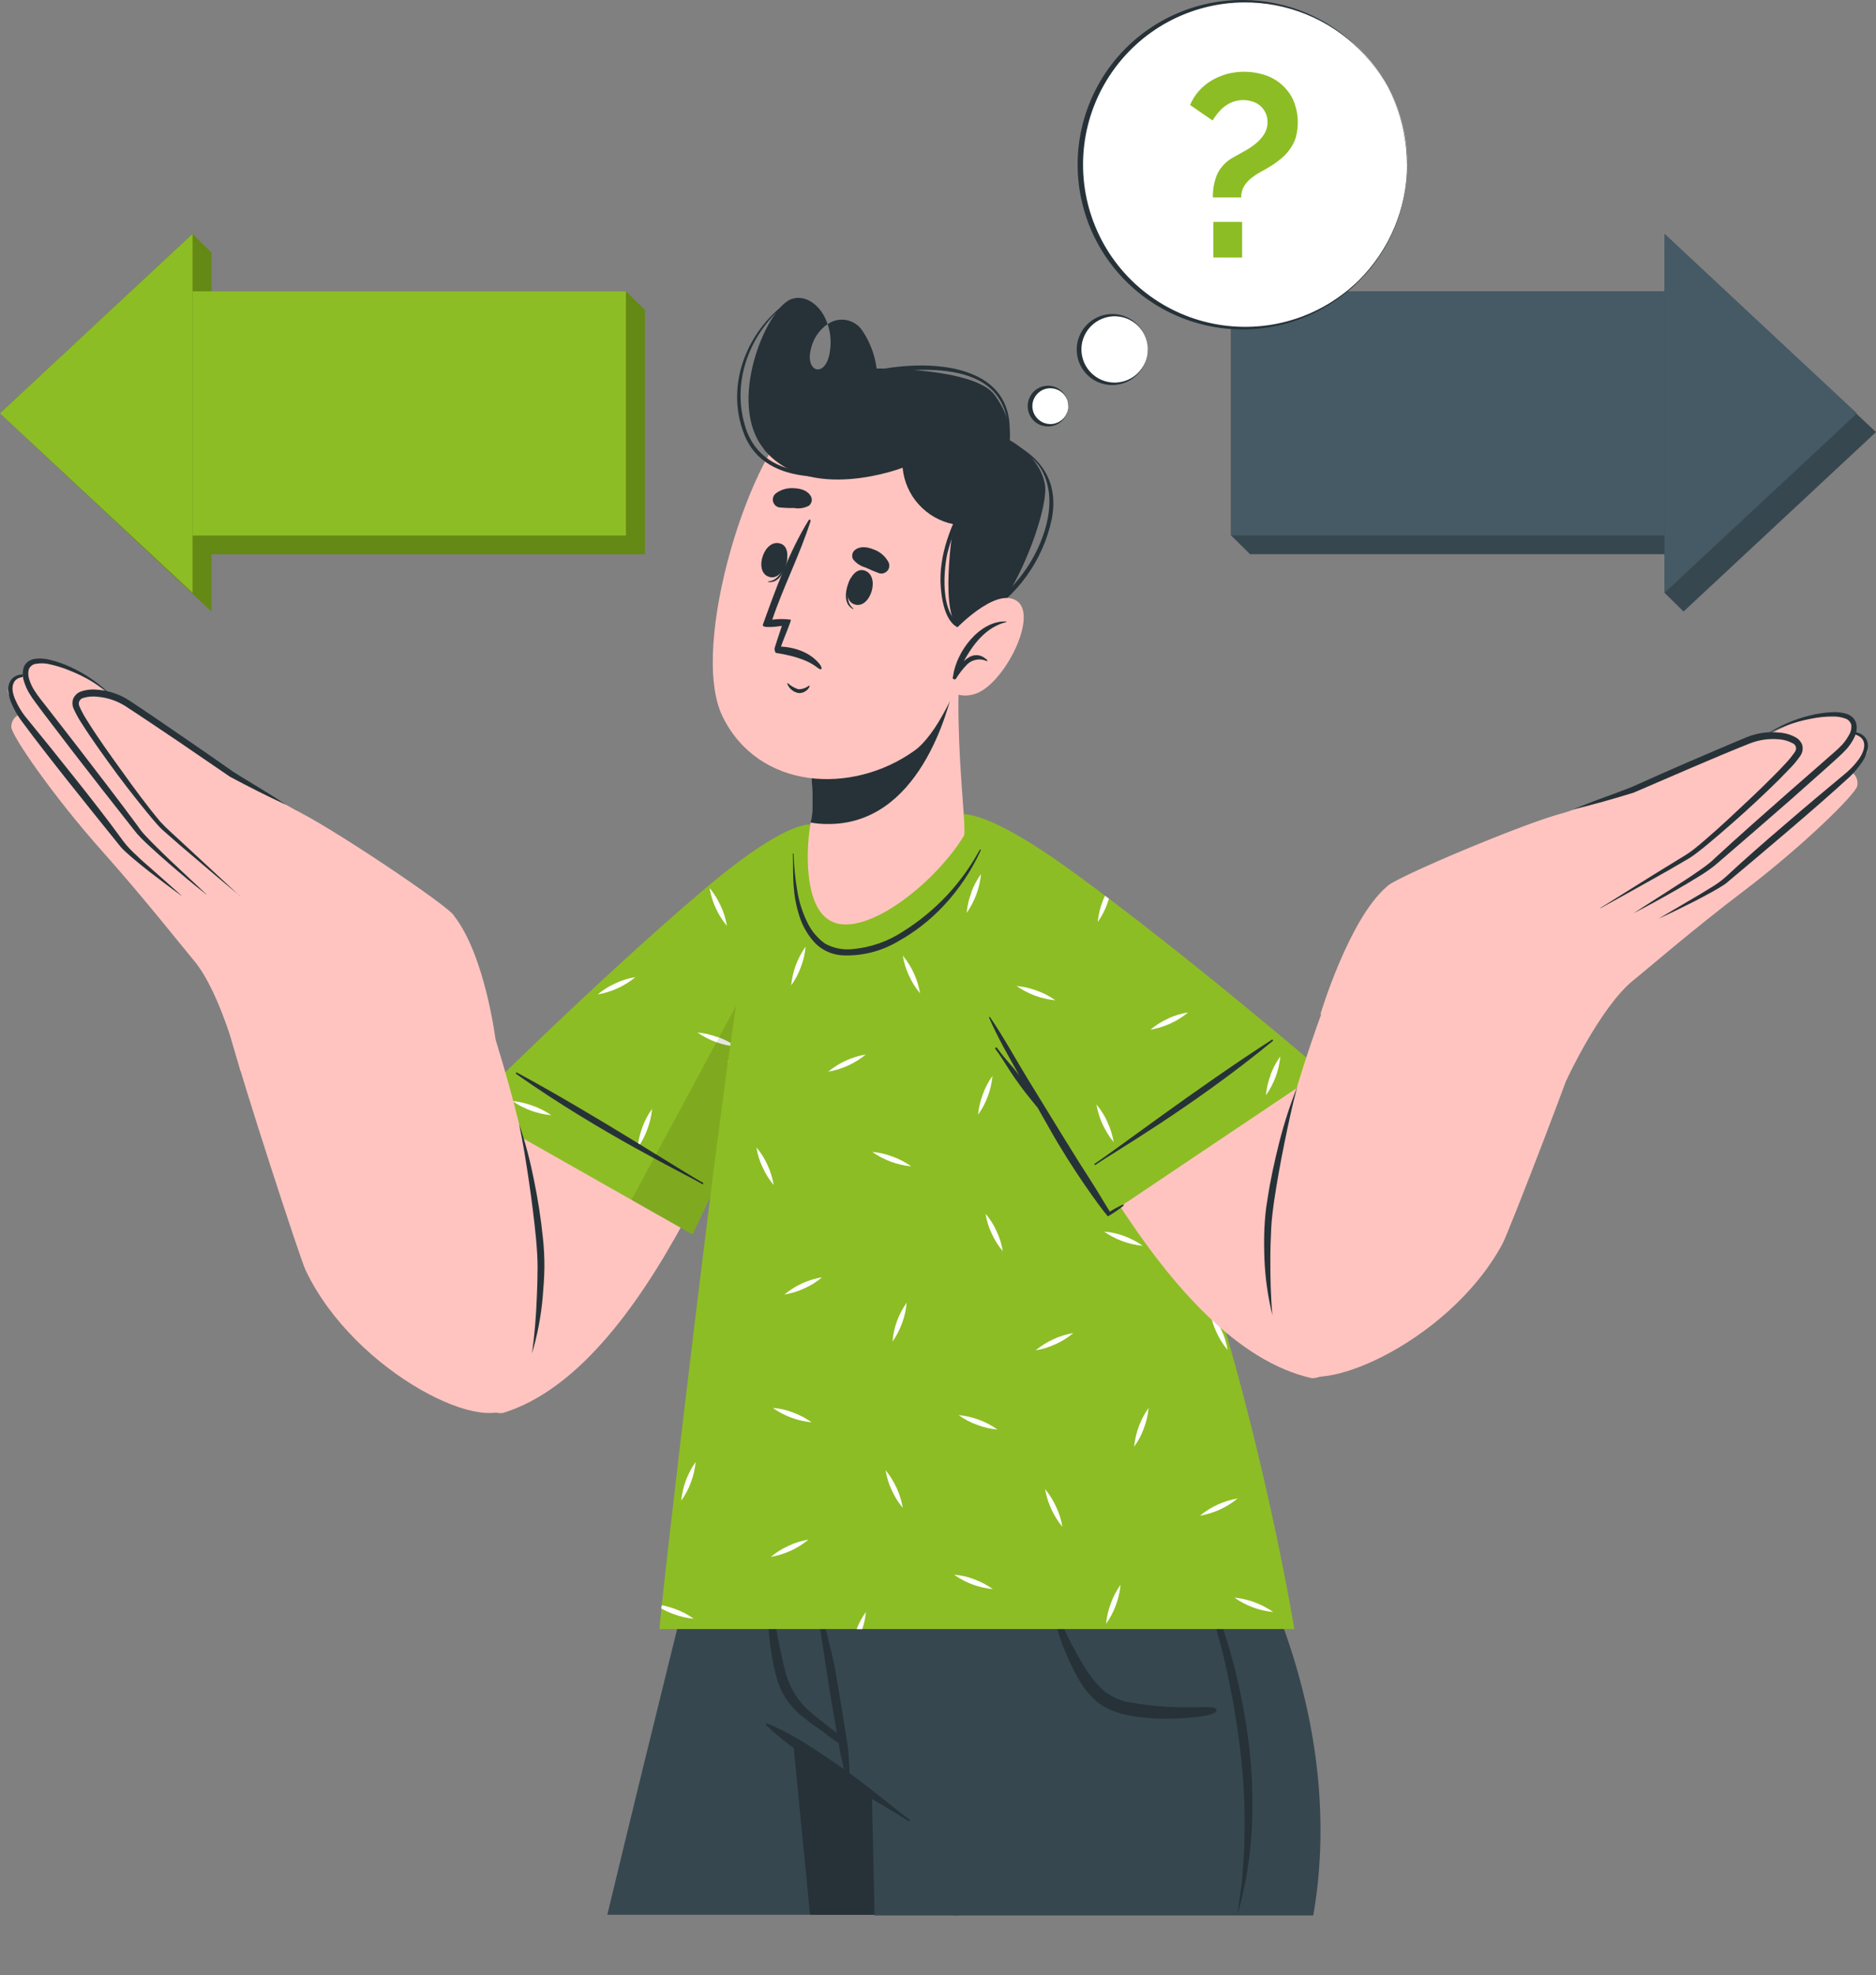 <?xml version="1.0" encoding="UTF-8"?> <svg xmlns="http://www.w3.org/2000/svg" xmlns:xlink="http://www.w3.org/1999/xlink" xmlns:xodm="http://www.corel.com/coreldraw/odm/2003" xml:space="preserve" width="53.583mm" height="56.399mm" version="1.1" style="shape-rendering:geometricPrecision; text-rendering:geometricPrecision; image-rendering:optimizeQuality; fill-rule:evenodd; clip-rule:evenodd" viewBox="0 0 179.47 188.9"><rect x="0" y="0" width="179.47" height="188.9" fill="#808080" stroke="none"/> <defs> <style type="text/css"> .fil5 {fill:#263238;fill-rule:nonzero} .fil3 {fill:#37474F;fill-rule:nonzero} .fil4 {fill:#455A64;fill-rule:nonzero} .fil0 {fill:#6F9916;fill-rule:nonzero} .fil2 {fill:#8DBD24;fill-rule:nonzero} .fil8 {fill:#EBEBEB;fill-rule:nonzero} .fil6 {fill:#FFC4C0;fill-rule:nonzero} .fil7 {fill:white;fill-rule:nonzero} .fil1 {fill:black;fill-rule:nonzero;fill-opacity:0.102} </style> </defs> <g id="Слой_x0020_1">  <g id="_2756661306304"> <polygon class="fil0" points="61.7,29.64 61.7,53 20.23,53 20.23,58.48 -0,39.53 18.42,22.37 20.23,24.16 20.23,27.86 59.88,27.86 "></polygon> <g> <polygon class="fil1" points="61.7,29.64 61.7,53 20.23,53 20.23,58.48 -0,39.53 18.42,22.37 20.23,24.16 20.23,27.86 59.88,27.86 "></polygon> </g> <polygon class="fil2" points="59.88,27.86 18.42,27.86 18.42,51.21 59.88,51.21 "></polygon> <polygon class="fil2" points="18.42,56.69 18.42,22.37 -0,39.53 "></polygon> <polygon class="fil3" points="161.06,58.48 159.24,56.69 159.24,53 119.59,53 117.77,51.2 117.77,27.86 159.24,27.86 159.24,22.37 179.47,41.32 "></polygon> <polygon class="fil4" points="117.77,51.2 159.24,51.2 159.24,27.85 117.77,27.85 "></polygon> <polygon class="fil4" points="159.24,22.37 159.24,56.69 177.65,39.53 "></polygon> <path class="fil3" d="M103.51 147.16l0 0.06c0,0 0,0.03 0,0.05 0,0.02 0,0.07 -0.02,0.12l0 0.08c-0.01,0.06 -0.02,0.12 -0.03,0.18 0,0.04 0,0.08 -0.02,0.13 -0.02,0.05 -0.03,0.19 -0.05,0.3 -0.02,0.11 -0.07,0.37 -0.1,0.58l-0.2 1.1c-0.02,0.12 -0.05,0.24 -0.07,0.37 -0.02,0.13 -0.06,0.35 -0.1,0.54 -0.04,0.18 -0.07,0.41 -0.11,0.63 -0.03,0.15 -0.06,0.31 -0.09,0.47 -0.09,0.48 -0.18,1 -0.28,1.54 -0,0.01 -0,0.03 0,0.04 -0.11,0.61 -0.23,1.27 -0.35,1.96 -0.03,0.18 -0.07,0.36 -0.1,0.54 -0.04,0.18 -0.07,0.38 -0.1,0.57 0,0.12 -0.04,0.24 -0.07,0.36 -0.17,0.96 -0.36,1.97 -0.55,3.04 -0.07,0.36 -0.13,0.72 -0.2,1.09 -0.13,0.72 -0.27,1.46 -0.41,2.22 -0.04,0.18 -0.07,0.35 -0.09,0.53 -0.2,1.1 -0.41,2.25 -0.63,3.44 -0.03,0.12 -0.05,0.24 -0.07,0.37 -0.1,0.56 -0.21,1.12 -0.31,1.7 -0.01,0.04 -0.02,0.09 -0.03,0.13l-0.15 0.82c-0.2,1.1 -0.4,2.22 -0.61,3.37 -0.05,0.28 -0.11,0.57 -0.16,0.86 -0.1,0.58 -0.21,1.17 -0.32,1.76 -0.14,0.73 -0.27,1.47 -0.41,2.22 -0.13,0.75 -0.27,1.5 -0.41,2.25 -0.07,0.38 -0.14,0.77 -0.21,1.15 -0.08,0.45 -0.17,0.9 -0.25,1.38l-38.91 0c4.8,-19.94 8.85,-36.01 8.85,-36.01l36.56 0.06z"></path> <path class="fil3" d="M97.64 151.66c-1.95,10.5 -3.92,21.01 -5.91,31.51l-0.54 0c2.07,-10.53 4.19,-21.04 6.3,-31.56 0.03,-0.1 0.16,-0.06 0.14,0.05z"></path> <path class="fil5" d="M103.51 147.16c0,0 0,0.02 0,0.06 0,0.04 0,0.03 0,0.05 0,0.02 -0,0.07 -0.02,0.12l0 0.08c-0.01,0.06 -0.02,0.12 -0.03,0.18 0,0.04 0,0.08 -0.02,0.13 -0.02,0.05 -0.04,0.19 -0.05,0.3 -0.02,0.11 -0.07,0.37 -0.1,0.58 -0.06,0.32 -0.13,0.68 -0.2,1.1 -0.02,0.12 -0.05,0.24 -0.07,0.37 -0.02,0.13 -0.06,0.35 -0.1,0.54 -0.04,0.18 -0.07,0.41 -0.11,0.63 -0.03,0.15 -0.06,0.31 -0.09,0.47 -0.09,0.48 -0.18,0.99 -0.28,1.54 -0,0.01 -0,0.03 0,0.04 -0.11,0.61 -0.23,1.26 -0.36,1.95 -0.04,0.18 -0.07,0.36 -0.1,0.55 -0.03,0.19 -0.07,0.38 -0.1,0.57 -0.03,0.12 -0.04,0.24 -0.07,0.36 -0.18,0.95 -0.36,1.97 -0.55,3.04 -0.07,0.36 -0.13,0.72 -0.2,1.09 -0.14,0.72 -0.27,1.46 -0.41,2.22 -0.04,0.18 -0.07,0.35 -0.09,0.53 -0.21,1.11 -0.42,2.25 -0.63,3.44 -0.03,0.12 -0.05,0.24 -0.07,0.37 -0.1,0.56 -0.21,1.12 -0.31,1.7 -0.01,0.04 -0.02,0.09 -0.03,0.13l-0.15 0.82c-0.2,1.1 -0.41,2.22 -0.61,3.37 -0.05,0.28 -0.11,0.57 -0.16,0.86 -0.11,0.58 -0.21,1.17 -0.32,1.76 -0.14,0.73 -0.27,1.47 -0.4,2.22 -0.14,0.75 -0.27,1.5 -0.41,2.25 -0.07,0.38 -0.14,0.76 -0.21,1.15 -0.08,0.45 -0.17,0.9 -0.25,1.38l-19.52 0 -1.56 -15.99 -0.05 -0.57 -0.06 -0.61 -0.31 -3.13 -0.27 -2.7 -1.26 -12.96 29.53 0z"></path> <path class="fil3" d="M125.62 183.18l-41.96 0c-0.07,-3.86 -0.15,-7.6 -0.24,-11.12 0,-0.09 0,-0.17 0,-0.26 0,0 -4.9,-2.9 -7.54,-5.17 -0.45,-0.37 -0.86,-0.78 -1.23,-1.22 -1.69,-2.15 -3.38,-10.43 -6.88,-18.21l51.32 0c8.34,16.18 7.75,29.18 6.54,35.99z"></path> <path class="fil5" d="M73.42 164.83c2.5,1.02 4.74,2.59 6.96,4.11 2.3,1.57 4.41,3.39 6.63,5.08 0.09,0.07 0,0.21 -0.09,0.14 -2.33,-1.49 -4.78,-2.8 -7.09,-4.34 -2.25,-1.49 -4.57,-2.94 -6.52,-4.82 -0.08,-0.07 0.01,-0.23 0.11,-0.18z"></path> <path class="fil5" d="M73.1 150.39c0.3,1.6 0.68,3.18 1.03,4.77 0.32,1.49 0.56,3.01 0.95,4.5 0.32,1.43 1.05,2.73 2.09,3.75 0.59,0.55 1.23,1.03 1.85,1.52 0.33,0.27 0.7,0.53 1.05,0.8 -0.05,-0.21 -0.09,-0.45 -0.12,-0.64 -0.11,-0.61 -0.21,-1.21 -0.31,-1.8 -0.23,-1.35 -0.45,-2.7 -0.65,-4.05 -0.4,-2.65 -0.78,-5.33 -1.35,-7.95 -0.01,-0.02 -0,-0.05 0.01,-0.07 0.01,-0.02 0.03,-0.03 0.05,-0.04 0.02,-0.01 0.05,-0 0.07,0.01 0.02,0.01 0.03,0.03 0.04,0.05 0.66,2.6 1.39,5.18 1.96,7.8 0.28,1.28 1.29,7.65 1.35,8.1 0.06,0.45 0.08,0.93 0.1,1.4 0.06,0.47 0.06,0.95 0,1.43 -0.01,0.02 -0.02,0.04 -0.04,0.05 -0.02,0.01 -0.04,0.02 -0.06,0.02 -0.02,0 -0.05,-0.01 -0.06,-0.02 -0.02,-0.01 -0.03,-0.03 -0.04,-0.05 -0.19,-0.44 -0.33,-0.9 -0.41,-1.38 -0.12,-0.45 -0.22,-0.9 -0.3,-1.38 -0.03,-0.16 -0.05,-0.33 -0.07,-0.5 -0.63,-0.38 -1.21,-0.9 -1.8,-1.31 -0.59,-0.4 -1.27,-0.9 -1.87,-1.4 -1.1,-0.93 -1.9,-2.17 -2.28,-3.57 -0.39,-1.5 -0.64,-3.04 -0.76,-4.59 -0.2,-1.8 -0.35,-3.6 -0.6,-5.4 -0,-0.14 0.15,-0.17 0.18,-0.06z"></path> <path class="fil5" d="M116.26 163.37c-0.67,-0.35 -3.26,0.27 -7.99,-0.54 -0.93,-0.12 -1.81,-0.48 -2.55,-1.04 -1.23,-1 -2.16,-2.62 -2.9,-4 -0.89,-1.56 -1.58,-3.22 -2.04,-4.95 -0.02,-0.1 -0.18,-0.05 -0.16,0.05 0.18,0.98 0.27,1.95 0.53,2.92 0.26,0.91 0.58,1.79 0.98,2.65 0.71,1.6 1.55,3.32 2.98,4.41 1.51,1.13 3.6,1.35 5.44,1.48 1.06,0.07 5.2,-0.04 5.76,-0.63 0.02,-0.02 0.04,-0.05 0.05,-0.09 0.01,-0.03 0.01,-0.06 0.01,-0.1 -0.01,-0.03 -0.02,-0.06 -0.04,-0.09 -0.02,-0.03 -0.04,-0.05 -0.07,-0.07z"></path> <path class="fil5" d="M114.44 149.51c0.48,1.35 0.94,2.7 1.32,4.09 0.38,1.39 0.77,2.75 1.13,4.13 0.68,2.77 1.22,5.57 1.6,8.4 0.39,2.82 0.59,5.66 0.58,8.5l-0.04 2.14c-0.03,0.71 -0.1,1.42 -0.15,2.13l-0.07 1.07c-0.04,0.35 -0.1,0.71 -0.15,1.06 -0.1,0.71 -0.2,1.42 -0.29,2.13 0.8,-2.77 1.26,-5.63 1.4,-8.51 0.13,-2.89 0,-5.78 -0.4,-8.65 -0.39,-2.86 -0.99,-5.69 -1.8,-8.45 -0.8,-2.77 -1.86,-5.46 -3.14,-8.04z"></path> <path class="fil6" d="M69.84 84.39c-17.56,15.13 -30.13,28.22 -30.12,34.32 0,13.67 7.14,16.8 8.44,16.4 13.67,-4.25 22.93,-29.81 29.02,-45.26 6.05,-15.32 -2.3,-9.79 -7.34,-5.46z"></path> <path class="fil2" d="M44.89 105.94l21.35 12.11c0,0 9.3,-19.01 12.6,-30.44 3.3,-11.43 -1.32,-11.17 -11.63,-2.43 -10.3,8.75 -22.33,20.76 -22.33,20.76z"></path> <path class="fil7" d="M68.95 86.64c-0.25,-0.56 -0.57,-1.09 -0.95,-1.57l-0.11 -0.12c0,0.06 0,0.13 0.03,0.18 0.11,0.59 0.3,1.17 0.56,1.72 0.27,0.61 0.63,1.18 1.06,1.69 -0.11,-0.66 -0.3,-1.3 -0.59,-1.9zm-10.08 7.4c-0.61,0.27 -1.18,0.63 -1.69,1.06 1.32,-0.23 2.56,-0.79 3.6,-1.65 -0.66,0.1 -1.31,0.3 -1.91,0.59zm20.34 -10.43c0.18,-0.02 0.37,-0.06 0.54,-0.11 0,-0.12 0.03,-0.23 0.04,-0.34 -0.21,0.14 -0.4,0.3 -0.59,0.47l0 -0.02zm-17.76 24.21c-0.24,0.62 -0.39,1.28 -0.45,1.94 0.39,-0.54 0.71,-1.13 0.93,-1.77 0.24,-0.62 0.39,-1.28 0.45,-1.94 -0.39,0.54 -0.7,1.13 -0.93,1.76zm14.68 -15.55c-0.24,0.62 -0.39,1.28 -0.45,1.94 0.4,-0.54 0.71,-1.13 0.93,-1.76 0.24,-0.62 0.39,-1.28 0.45,-1.94 -0.39,0.54 -0.7,1.13 -0.93,1.76zm-25.16 13.48c-0.62,-0.24 -1.28,-0.39 -1.94,-0.45 1.1,0.76 2.38,1.23 3.71,1.35 -0.54,-0.38 -1.14,-0.68 -1.76,-0.9zm17.69 -6.56c-0.62,-0.24 -1.28,-0.39 -1.94,-0.45 1.1,0.76 2.38,1.23 3.71,1.35 -0.54,-0.39 -1.14,-0.7 -1.77,-0.92l0 0.02zm0.97 2.3c0,0 0,0.03 0,0.04l0.08 0c-0.03,-0.02 -0.05,-0.04 -0.08,-0.06l0 0.02z"></path> <path class="fil5" d="M49.39 102.71c8.22,5.78 16.21,9.58 17.8,10.53 0.07,0.05 0.14,-0.08 0.06,-0.13 -1.62,-0.86 -10.35,-6.52 -17.8,-10.54 -0.09,-0.05 -0.14,0.08 -0.07,0.13z"></path> <path class="fil1" d="M60.41 114.75l5.83 3.3c0,0 9.3,-19.01 12.6,-30.44 1.21,-4.21 1.35,-6.83 0.53,-8.03l-18.96 35.16z"></path> <path class="fil2" d="M63.09 155.79l60.73 0c0,0 -9.28,-57.95 -31.66,-77.76 -2.76,-2.45 -9,-1.89 -13.05,0.13 -1.45,0.73 -6.67,8.02 -8.16,14.93 -1.49,6.91 -8.01,62.5 -7.85,62.7z"></path> <path class="fil7" d="M97.23 94.29c1.1,0.77 2.37,1.24 3.71,1.37 -1.1,-0.77 -2.37,-1.24 -3.71,-1.37zm-27.61 7.23l0.08 0c-0.02,-0.02 -0.05,-0.04 -0.08,-0.05 0,0 -0,0.04 -0,0.05zm13.84 8.65c1.1,0.77 2.37,1.24 3.71,1.37 -0.54,-0.39 -1.14,-0.7 -1.77,-0.93 -0.62,-0.24 -1.28,-0.39 -1.94,-0.45zm8.25 25.16c0.54,0.39 1.14,0.71 1.77,0.93 0.62,0.24 1.28,0.39 1.94,0.45 -1.09,-0.78 -2.37,-1.25 -3.71,-1.38l0 -0zm13.9 -17.56c1.1,0.77 2.37,1.24 3.71,1.37 -0.54,-0.39 -1.14,-0.7 -1.76,-0.93 -0.62,-0.24 -1.28,-0.38 -1.95,-0.43l0 -0.01zm12.48 35.01c1.1,0.78 2.37,1.25 3.71,1.38 -1.1,-0.77 -2.37,-1.24 -3.71,-1.38zm-26.82 -2.19c1.09,0.78 2.37,1.25 3.71,1.38 -0.54,-0.39 -1.14,-0.7 -1.76,-0.93 -0.63,-0.25 -1.29,-0.4 -1.97,-0.45l0.02 0zm-27.98 3.25c0.36,0.2 0.74,0.37 1.13,0.51 0.62,0.24 1.28,0.39 1.94,0.45 -0.54,-0.39 -1.14,-0.7 -1.77,-0.93 -0.41,-0.15 -0.83,-0.27 -1.27,-0.36 -0.04,0.11 -0.05,0.22 -0.06,0.32l0.02 0zm10.65 -19.19c1.1,0.77 2.37,1.24 3.71,1.37 -0.54,-0.39 -1.14,-0.7 -1.76,-0.93 -0.63,-0.25 -1.29,-0.4 -1.97,-0.45l0.02 0zm18.53 -47.36c0.77,-1.1 1.24,-2.37 1.37,-3.71 -0.39,0.54 -0.7,1.14 -0.93,1.77 -0.24,0.62 -0.39,1.28 -0.45,1.94zm13.36 67.98c0.77,-1.1 1.24,-2.37 1.37,-3.71 -0.39,0.54 -0.7,1.14 -0.93,1.77 -0.24,0.62 -0.39,1.28 -0.45,1.94zm2.67 -16.92c0.39,-0.54 0.71,-1.13 0.93,-1.76 0.24,-0.62 0.39,-1.28 0.45,-1.94 -0.78,1.09 -1.25,2.37 -1.38,3.7l-0 0zm-23.11 -10.06c0.76,-1.1 1.23,-2.38 1.35,-3.71 -0.39,0.54 -0.7,1.14 -0.93,1.76 -0.23,0.63 -0.38,1.29 -0.42,1.95l0 -0.01zm8.18 -21.69c0.78,-1.09 1.25,-2.37 1.38,-3.71 -0.39,0.54 -0.71,1.14 -0.93,1.77 -0.24,0.63 -0.39,1.28 -0.45,1.95l0 -0.01zm-11.62 49.2l0.54 0c0.18,-0.53 0.3,-1.08 0.34,-1.63 -0.36,0.5 -0.66,1.05 -0.88,1.63zm-16.78 -12.29c0.39,-0.54 0.71,-1.13 0.93,-1.76 0.24,-0.62 0.39,-1.28 0.45,-1.94 -0.77,1.09 -1.25,2.37 -1.38,3.71l-0 0zm10.52 -49.28c0.39,-0.54 0.71,-1.13 0.93,-1.76 0.24,-0.62 0.39,-1.28 0.45,-1.94 -0.78,1.09 -1.25,2.37 -1.38,3.7zm3.53 -10.59c1.32,-0.23 2.57,-0.79 3.6,-1.65 -0.66,0.1 -1.3,0.3 -1.9,0.59 -0.61,0.27 -1.18,0.63 -1.7,1.06zm19.87 45.49c0.66,-0.11 1.3,-0.3 1.9,-0.59 0.61,-0.27 1.18,-0.63 1.69,-1.06 -1.32,0.23 -2.56,0.8 -3.6,1.65l0 0zm15.71 15.82c1.32,-0.23 2.56,-0.79 3.6,-1.65 -1.32,0.23 -2.57,0.79 -3.6,1.65zm-41.06 3.94c1.32,-0.23 2.56,-0.79 3.6,-1.65 -0.66,0.1 -1.3,0.3 -1.9,0.59 -0.61,0.27 -1.18,0.63 -1.7,1.06zm1.31 -25.09c0.66,-0.11 1.3,-0.31 1.9,-0.59 0.61,-0.27 1.18,-0.62 1.69,-1.06 -1.32,0.22 -2.57,0.79 -3.6,1.65l0.01 0zm4.18 -21.31c1.32,-0.23 2.57,-0.79 3.6,-1.65 -1.32,0.23 -2.56,0.79 -3.6,1.65zm25.66 3.15c0.23,1.32 0.8,2.56 1.65,3.6 -0.23,-1.32 -0.8,-2.56 -1.65,-3.6zm-20.17 34.97c0.11,0.66 0.3,1.3 0.59,1.9 0.27,0.61 0.63,1.18 1.06,1.69 -0.23,-1.32 -0.8,-2.56 -1.65,-3.6l0 0.01zm-12.35 -30.87c0.1,0.66 0.3,1.3 0.59,1.9 0.27,0.61 0.63,1.18 1.06,1.69 -0.23,-1.32 -0.79,-2.57 -1.65,-3.6l0 0zm27.61 32.67c0.23,1.32 0.8,2.56 1.65,3.6 -0.1,-0.66 -0.3,-1.3 -0.59,-1.9 -0.27,-0.61 -0.63,-1.18 -1.06,-1.7zm15.81 -16.9c0.1,0.66 0.3,1.3 0.59,1.9 0.27,0.61 0.63,1.18 1.06,1.69 -0.1,-0.66 -0.3,-1.3 -0.59,-1.91 -0.27,-0.61 -0.63,-1.18 -1.06,-1.69zm-21.51 -9.45c0.11,0.66 0.3,1.3 0.59,1.9 0.27,0.61 0.63,1.18 1.06,1.69 -0.1,-0.66 -0.3,-1.3 -0.59,-1.91 -0.27,-0.61 -0.63,-1.17 -1.06,-1.67l0 -0.01zm-7.91 -24.66c0.11,0.66 0.3,1.3 0.59,1.9 0.27,0.61 0.63,1.18 1.06,1.69 -0.23,-1.32 -0.79,-2.57 -1.65,-3.6l0 0.01z"></path> <path class="fil6" d="M99.98 82.83c18.66,13.75 32.17,25.86 32.62,31.96 1.02,13.63 -5.85,17.29 -7.18,16.99 -13.96,-3.21 -25.11,-28.01 -32.35,-42.94 -7.19,-14.84 1.56,-9.95 6.9,-6.01z"></path> <path class="fil2" d="M126.48 102.43l-20.37 13.67c0,0 -10.71,-18.25 -14.86,-29.4 -4.15,-11.14 0.48,-11.25 11.42,-3.3 10.94,7.95 23.81,19.02 23.81,19.02z"></path> <path class="fil7" d="M99.19 94.74c-0.62,-0.24 -1.28,-0.39 -1.94,-0.45 1.1,0.77 2.37,1.24 3.71,1.37 -0.54,-0.39 -1.14,-0.7 -1.76,-0.92zm-6.26 -9.38c-0.24,0.62 -0.4,1.28 -0.45,1.94 0.77,-1.1 1.24,-2.37 1.37,-3.71 -0.39,0.54 -0.71,1.14 -0.94,1.77l0.01 0zm28.63 17.44c-0.24,0.62 -0.4,1.28 -0.45,1.94 0.77,-1.1 1.25,-2.37 1.37,-3.71 -0.39,0.54 -0.71,1.14 -0.94,1.77l0.01 0zm-15.85 -17.14c-0.09,0.19 -0.17,0.38 -0.24,0.57 -0.24,0.62 -0.39,1.28 -0.45,1.94 0.39,-0.55 0.7,-1.15 0.92,-1.78 0.05,-0.15 0.1,-0.3 0.15,-0.45l-0.38 -0.28zm6.04 11.75c-0.61,0.27 -1.18,0.63 -1.69,1.06 1.32,-0.23 2.57,-0.79 3.6,-1.65 -0.67,0.1 -1.32,0.3 -1.93,0.59l0.01 0zm-5.8 9.9c-0.27,-0.61 -0.63,-1.18 -1.06,-1.69 0.23,1.32 0.8,2.56 1.65,3.6 -0.11,-0.66 -0.31,-1.29 -0.59,-1.89l0 -0.02z"></path> <path class="fil5" d="M121.75 99.56c-7.75,6.37 -15.44,10.77 -16.95,11.84 -0.07,0.05 -0.15,-0.07 -0.07,-0.12 1.55,-0.98 9.85,-7.29 16.95,-11.85 0.08,-0.05 0.15,0.07 0.08,0.13z"></path> <path class="fil5" d="M107.41 115.2c-0.43,0.2 -0.84,0.42 -1.24,0.67 -2.35,-3.91 -1.91,-3.01 -4.3,-6.9 -1.17,-1.91 -2.34,-3.81 -3.51,-5.72 -1.22,-1.99 -2.33,-4.05 -3.65,-5.98 -0.04,-0.06 -0.11,0 -0.09,0.05 0.82,1.9 1.89,3.73 2.9,5.55 -0.22,-0.28 -0.42,-0.57 -0.65,-0.83 -0.52,-0.59 -1.03,-1.19 -1.49,-1.83 -0.07,-0.1 -0.23,0 -0.16,0.1 0.45,0.6 0.85,1.23 1.25,1.87 0.4,0.64 0.84,1.25 1.28,1.85 0.45,0.61 0.9,1.14 1.35,1.7l0.17 0.21c0.65,1.13 1.28,2.28 1.95,3.41 2.36,3.93 4.71,6.99 4.78,6.97 0.52,-0.3 1.01,-0.64 1.48,-1.01 0.06,-0.07 0,-0.14 -0.06,-0.11z"></path> <path class="fil6" d="M123.28 130.46c-2.43,-5.67 -4.53,-13.44 4.16,-36.29 1.2,-3.15 25.8,-0.68 24.69,2.76 -1.4,4.34 -7.77,20.86 -8.39,22.01 -5.21,9.7 -18.82,15.36 -20.46,11.52z"></path> <path class="fil5" d="M121.73 125.82c-0.17,-1.85 -0.21,-3.7 -0.2,-5.54 0,-0.9 0.04,-1.84 0.08,-2.76 0.04,-0.92 0.16,-1.8 0.29,-2.73 0.27,-1.8 0.6,-3.64 0.97,-5.45 0.37,-1.81 0.75,-3.62 1.23,-5.4 -0.69,1.73 -1.26,3.5 -1.72,5.31 -0.45,1.8 -0.85,3.6 -1.13,5.47 -0.16,0.93 -0.25,1.86 -0.29,2.8 -0.04,0.93 -0.03,1.87 0,2.8 0.07,1.86 0.33,3.71 0.78,5.51z"></path> <path class="fil6" d="M132.67 84.79c-3.63,3.11 -6.35,12.2 -6.35,12.2l23.54 6.3c0,0 3.23,-7.02 6.44,-9.58 0.94,-0.74 5.66,-4.83 10.51,-8.5 5.49,-4.16 10.72,-9.24 10.87,-10.06 0.28,-1.58 -2.08,-2.83 -6.44,-0.9 -4.36,1.93 -12.21,7.19 -12.77,7.36 -0.19,0.04 -0.39,0.07 -0.58,0.08 -0.25,-0.05 -5.29,-4.58 -8.28,-3.94 -3,0.64 -16.5,6.29 -16.94,7.05z"></path> <path class="fil6" d="M152.03 88.28c0,0 11.39,-2.33 13.06,-4.08 1.67,-1.76 13.27,-10.75 13.58,-12.33 0.31,-1.57 -2.08,-2.83 -6.44,-0.9 -4.36,1.93 -12.21,7.17 -12.77,7.36 -0.56,0.19 -10.78,0.58 -11.7,0.9 -0.92,0.31 4.27,9.05 4.27,9.05z"></path> <path class="fil5" d="M158.61 87.88c1.16,-0.52 2.3,-1.09 3.44,-1.66 0.57,-0.29 1.13,-0.59 1.69,-0.9 0.28,-0.16 0.56,-0.31 0.83,-0.48 0.14,-0.08 0.27,-0.17 0.41,-0.26 0.14,-0.1 0.27,-0.2 0.4,-0.32 1.94,-1.62 3.88,-3.27 5.82,-4.92 1.93,-1.65 3.85,-3.31 5.74,-5.04 0.48,-0.45 0.9,-0.96 1.26,-1.51 0.18,-0.28 0.32,-0.58 0.42,-0.9 0.11,-0.34 0.11,-0.71 0,-1.05 -0.07,-0.16 -0.17,-0.31 -0.3,-0.44 -0.13,-0.12 -0.28,-0.22 -0.45,-0.28 -0.31,-0.12 -0.64,-0.19 -0.97,-0.2 -0.64,-0.02 -1.28,0.05 -1.91,0.2 0.63,-0.08 1.26,-0.09 1.89,-0.02 0.3,0.03 0.6,0.12 0.87,0.25 0.13,0.06 0.24,0.14 0.34,0.24 0.09,0.1 0.17,0.23 0.21,0.36 0.16,0.52 -0.12,1.13 -0.45,1.62 -0.36,0.5 -0.78,0.95 -1.25,1.35 -1.94,1.61 -3.9,3.25 -5.82,4.91 -1.93,1.65 -3.85,3.32 -5.72,5.06 -0.47,0.41 -0.97,0.76 -1.51,1.07 -0.54,0.34 -1.08,0.66 -1.63,0.98l-3.3 1.94z"></path> <path class="fil6" d="M149.79 86.92c0,0 12.46,-2.6 14.13,-4.35 1.66,-1.75 13.26,-10.76 13.58,-12.33 0.32,-1.57 -2.08,-2.83 -6.44,-0.9 -4.36,1.93 -12.21,7.17 -12.77,7.36 -0.56,0.19 -10.39,1.6 -11.32,1.92 -0.93,0.32 2.81,8.3 2.81,8.3z"></path> <path class="fil5" d="M156.32 87.31c1.39,-0.71 2.76,-1.47 4.12,-2.25 0.68,-0.39 1.35,-0.79 2.01,-1.2 0.33,-0.2 0.67,-0.41 0.99,-0.64 0.33,-0.23 0.64,-0.47 0.94,-0.74 2.36,-2.03 4.72,-4.07 7.07,-6.13l3.5 -3.11 0.87 -0.79c0.3,-0.26 0.59,-0.55 0.86,-0.85 0.27,-0.31 0.51,-0.66 0.69,-1.03 0.22,-0.4 0.3,-0.85 0.23,-1.3 -0.05,-0.24 -0.17,-0.47 -0.34,-0.64 -0.17,-0.16 -0.36,-0.28 -0.58,-0.35 -0.4,-0.13 -0.82,-0.19 -1.23,-0.18 -0.79,0.02 -1.59,0.13 -2.35,0.33 -1.53,0.38 -2.98,1.03 -4.28,1.91 1.36,-0.76 2.83,-1.3 4.35,-1.59 0.75,-0.16 1.51,-0.24 2.28,-0.23 0.36,0 0.72,0.07 1.07,0.19 0.15,0.04 0.28,0.13 0.38,0.24 0.1,0.11 0.18,0.25 0.21,0.4 0.03,0.33 -0.05,0.67 -0.23,0.95 -0.18,0.32 -0.39,0.63 -0.63,0.9 -0.5,0.54 -1.13,1.03 -1.7,1.55l-3.52 3.08c-2.34,2.06 -4.68,4.12 -6.98,6.24 -0.27,0.27 -0.56,0.51 -0.87,0.74 -0.31,0.23 -0.63,0.45 -0.95,0.67 -0.64,0.45 -1.3,0.86 -1.95,1.28l-3.94 2.53z"></path> <path class="fil6" d="M149.96 87.29c0,0 10.3,-4.79 11.84,-6.42 1.55,-1.63 9.85,-7.28 10.15,-8.74 0.3,-1.46 -1.94,-2.63 -6,-0.84 -4.06,1.8 -8.87,3.94 -9.39,4.12 -0.52,0.18 -8.72,2.91 -9.59,3.21 -0.87,0.3 2.98,8.67 2.98,8.67z"></path> <path class="fil5" d="M153.1 86.86c1.76,-0.96 3.52,-1.95 5.27,-2.93 0.9,-0.49 1.75,-0.99 2.62,-1.5l0.65 -0.38c0.22,-0.14 0.44,-0.29 0.64,-0.45 0.41,-0.31 0.8,-0.62 1.19,-0.95 1.54,-1.29 3.06,-2.62 4.53,-3.99 0.73,-0.68 1.46,-1.38 2.18,-2.09 0.36,-0.36 0.71,-0.72 1.06,-1.09 0.37,-0.37 0.7,-0.78 1,-1.21 0.09,-0.14 0.16,-0.3 0.19,-0.46 0.03,-0.16 0.03,-0.33 -0,-0.5 -0.09,-0.32 -0.31,-0.6 -0.6,-0.77 -0.48,-0.27 -1.02,-0.44 -1.57,-0.48 -1.06,-0.12 -2.12,0.03 -3.11,0.42 -1.87,0.77 -3.71,1.57 -5.56,2.36 -1.85,0.8 -3.71,1.62 -5.5,2.43 -0.92,0.36 -1.87,0.71 -2.81,1.05 -0.94,0.34 -1.88,0.72 -2.81,1.1 1.96,-0.48 3.89,-1.02 5.82,-1.62l5.55 -2.39c1.84,-0.78 3.7,-1.58 5.55,-2.31 0.89,-0.35 1.85,-0.49 2.8,-0.4 0.45,0.03 0.89,0.16 1.29,0.37 0.08,0.03 0.15,0.08 0.21,0.15 0.06,0.06 0.1,0.14 0.12,0.22 0.02,0.08 0.02,0.17 0,0.25 -0.02,0.08 -0.06,0.16 -0.11,0.23 -0.27,0.39 -0.57,0.76 -0.9,1.11 -0.33,0.36 -0.68,0.72 -1.04,1.08 -0.7,0.71 -1.42,1.41 -2.15,2.1 -1.46,1.37 -2.91,2.76 -4.42,4.05 -0.38,0.33 -0.76,0.65 -1.15,0.96 -0.39,0.3 -0.8,0.57 -1.23,0.82l-2.57 1.58 -5.14 3.21z"></path> <path class="fil6" d="M49.08 134.04c2.7,-5.53 5.23,-13.18 -2.25,-36.46 -1.04,-3.22 -25.73,-2.03 -24.8,1.46 1.17,4.41 6.65,21.24 7.2,22.42 4.71,9.94 18,16.34 19.85,12.58z"></path> <path class="fil5" d="M50.87 129.5c0.54,-1.79 0.89,-3.62 1.05,-5.48 0.08,-0.93 0.15,-1.86 0.16,-2.8 0.01,-0.94 -0.04,-1.88 -0.14,-2.81 -0.19,-1.85 -0.47,-3.7 -0.85,-5.52 -0.36,-1.83 -0.83,-3.64 -1.43,-5.4 0.38,1.8 0.67,3.65 0.94,5.47 0.27,1.83 0.5,3.66 0.68,5.5 0.08,0.9 0.15,1.83 0.15,2.74 -0,0.91 -0.03,1.84 -0.07,2.76 -0.07,1.85 -0.21,3.7 -0.48,5.54z"></path> <path class="fil6" d="M43.43 87.58c2.97,3.76 3.98,11.86 3.98,11.86l-24.4 3c0,0 -1.83,-7.51 -4.5,-10.63 -0.77,-0.9 -4.64,-5.82 -8.68,-10.35 -4.6,-5.14 -8.76,-11.12 -8.75,-11.95 0.02,-1.6 2.57,-2.38 6.49,0.35 3.91,2.73 10.62,9.37 11.12,9.67 0.18,0.08 0.37,0.14 0.56,0.19 0.26,0 6.07,-3.49 8.89,-2.29 2.82,1.2 15.01,9.34 15.3,10.16z"></path> <path class="fil6" d="M23.76 87.31c0,0 -10.73,-4.46 -12.02,-6.5 -1.3,-2.04 -10.96,-13.09 -10.98,-14.68 -0.01,-1.58 2.58,-2.38 6.49,0.35 3.91,2.73 10.62,9.37 11.12,9.67 0.51,0.3 10.47,2.63 11.32,3.13 0.85,0.49 -5.94,8.04 -5.94,8.04z"></path> <path class="fil5" d="M17.36 85.66c-1.04,-0.74 -2.04,-1.52 -3.06,-2.29 -0.5,-0.39 -1,-0.8 -1.49,-1.21 -0.24,-0.21 -0.49,-0.41 -0.72,-0.63 -0.12,-0.1 -0.24,-0.23 -0.36,-0.34 -0.12,-0.12 -0.23,-0.25 -0.33,-0.38 -1.59,-1.97 -3.19,-3.96 -4.77,-5.95 -1.58,-1.99 -3.15,-3.99 -4.67,-6.05 -0.38,-0.53 -0.69,-1.11 -0.93,-1.72 -0.12,-0.31 -0.2,-0.64 -0.23,-0.98 -0.05,-0.36 0.03,-0.72 0.21,-1.03 0.1,-0.15 0.24,-0.28 0.39,-0.37 0.15,-0.1 0.33,-0.16 0.51,-0.19 0.33,-0.06 0.66,-0.06 0.99,0 0.63,0.1 1.25,0.29 1.83,0.56 -0.6,-0.2 -1.22,-0.33 -1.85,-0.38 -0.3,-0.03 -0.61,0 -0.9,0.08 -0.14,0.03 -0.27,0.09 -0.38,0.17 -0.11,0.08 -0.21,0.19 -0.27,0.31 -0.26,0.48 -0.1,1.13 0.14,1.67 0.24,0.56 0.55,1.08 0.92,1.56 1.6,1.95 3.2,3.94 4.78,5.93 1.58,1.99 3.15,3.99 4.65,6.06 0.38,0.49 0.81,0.94 1.27,1.35 0.45,0.45 0.94,0.85 1.41,1.27l2.85 2.53z"></path> <path class="fil6" d="M26.22 86.39c0,0 -11.74,-4.95 -13.05,-6.98 -1.31,-2.03 -10.96,-13.1 -10.98,-14.69 -0.01,-1.6 2.58,-2.38 6.49,0.35 3.91,2.73 10.61,9.37 11.12,9.67 0.51,0.29 9.9,3.56 10.75,4.05 0.84,0.5 -4.33,7.61 -4.33,7.61z"></path> <path class="fil5" d="M19.74 85.54c-1.23,-0.96 -2.43,-1.97 -3.6,-2.98 -0.59,-0.51 -1.17,-1.03 -1.75,-1.56 -0.29,-0.27 -0.58,-0.54 -0.86,-0.82 -0.28,-0.28 -0.54,-0.58 -0.78,-0.9 -1.93,-2.44 -3.85,-4.9 -5.76,-7.37l-2.84 -3.72 -0.7 -0.94c-0.25,-0.32 -0.47,-0.65 -0.68,-1 -0.21,-0.36 -0.37,-0.74 -0.49,-1.14 -0.14,-0.43 -0.14,-0.89 0,-1.32 0.09,-0.23 0.25,-0.42 0.45,-0.56 0.19,-0.12 0.41,-0.2 0.64,-0.23 0.41,-0.05 0.83,-0.03 1.24,0.06 0.78,0.17 1.53,0.44 2.25,0.78 1.43,0.67 2.72,1.59 3.84,2.7 -1.18,-1.01 -2.52,-1.81 -3.97,-2.39 -0.71,-0.3 -1.44,-0.52 -2.19,-0.67 -0.36,-0.06 -0.73,-0.06 -1.08,0 -0.15,0.01 -0.3,0.07 -0.42,0.16 -0.12,0.09 -0.22,0.22 -0.28,0.36 -0.09,0.32 -0.07,0.66 0.04,0.98 0.11,0.35 0.26,0.68 0.45,0.99 0.38,0.62 0.9,1.23 1.38,1.85l2.87 3.7c1.9,2.47 3.81,4.95 5.66,7.45 0.21,0.32 0.45,0.62 0.71,0.9 0.26,0.28 0.53,0.56 0.81,0.84 0.54,0.55 1.11,1.09 1.67,1.63l3.4 3.19z"></path> <path class="fil6" d="M25.99 86.73c0,0 -9.19,-6.67 -10.4,-8.55 -1.21,-1.88 -8.28,-9.05 -8.29,-10.54 -0.01,-1.49 2.4,-2.22 6.04,0.32 3.64,2.54 7.97,5.57 8.42,5.84 0.45,0.27 8.01,4.5 8.81,4.98 0.79,0.48 -4.58,7.94 -4.58,7.94z"></path> <path class="fil5" d="M22.99 85.71c-1.55,-1.28 -3.08,-2.59 -4.61,-3.89 -0.77,-0.65 -1.53,-1.3 -2.28,-1.97l-0.57 -0.5c-0.18,-0.17 -0.36,-0.35 -0.52,-0.54 -0.34,-0.38 -0.66,-0.77 -0.98,-1.16 -1.27,-1.56 -2.51,-3.15 -3.68,-4.79 -0.59,-0.81 -1.17,-1.64 -1.74,-2.47 -0.28,-0.42 -0.56,-0.84 -0.83,-1.27 -0.29,-0.44 -0.54,-0.9 -0.75,-1.38 -0.06,-0.15 -0.1,-0.32 -0.1,-0.49 0,-0.17 0.03,-0.33 0.1,-0.49 0.15,-0.29 0.4,-0.52 0.71,-0.63 0.53,-0.18 1.08,-0.23 1.63,-0.17 1.06,0.09 2.08,0.44 2.97,1.01 1.69,1.11 3.34,2.25 5,3.39 1.66,1.13 3.33,2.29 4.95,3.43 0.84,0.54 1.71,1.05 2.56,1.57 0.86,0.52 1.71,1.06 2.55,1.62 -1.83,-0.84 -3.6,-1.74 -5.4,-2.7l-4.99 -3.41c-1.67,-1.12 -3.33,-2.25 -5.01,-3.34 -0.8,-0.51 -1.72,-0.82 -2.67,-0.9 -0.45,-0.06 -0.91,-0.02 -1.35,0.11 -0.08,0.02 -0.16,0.05 -0.23,0.11 -0.07,0.05 -0.12,0.12 -0.16,0.2 -0.04,0.08 -0.05,0.16 -0.05,0.25 0,0.09 0.02,0.17 0.06,0.25 0.19,0.44 0.42,0.86 0.68,1.27 0.26,0.42 0.53,0.84 0.81,1.26 0.55,0.83 1.13,1.66 1.71,2.47 1.17,1.63 2.33,3.26 3.57,4.84 0.31,0.39 0.62,0.78 0.94,1.16 0.33,0.36 0.68,0.71 1.04,1.03l2.21 2.04 4.42 4.1z"></path> <path class="fil5" d="M93.72 81.28c-1.72,3.18 -4.24,5.86 -7.3,7.78 -1.46,0.97 -3.15,1.56 -4.9,1.71 -0.91,0.09 -1.83,-0.1 -2.62,-0.55 -0.74,-0.54 -1.32,-1.25 -1.7,-2.08 -0.45,-0.94 -0.77,-1.94 -0.93,-2.97 -0.2,-1.17 -0.32,-2.35 -0.35,-3.53 0,-0.05 -0.07,-0.04 -0.07,0 0.04,1.12 -0.02,2.25 0.1,3.36 0.08,0.98 0.29,1.95 0.62,2.89 0.32,0.88 0.82,1.69 1.47,2.36 0.68,0.66 1.58,1.05 2.53,1.11 1.86,0.09 3.71,-0.37 5.32,-1.32 1.62,-0.9 3.1,-2.05 4.37,-3.41 1.47,-1.56 2.67,-3.36 3.56,-5.3 0.01,-0.01 0.01,-0.01 0.01,-0.02 0,-0.01 0,-0.02 0,-0.03 -0,-0.01 -0.01,-0.02 -0.01,-0.02 -0.01,-0.01 -0.01,-0.01 -0.02,-0.01 -0.01,-0 -0.02,-0 -0.03,-0 -0.01,0 -0.02,0 -0.02,0.01 -0.01,0.01 -0.01,0.01 -0.02,0.02 -0,0.01 -0.01,0.02 -0.01,0.02z"></path> <path class="fil6" d="M79.98 88.29c3.47,0.97 9.69,-4.14 12.24,-8.38 0.17,-0.29 -0.16,-3.44 -0.38,-7.29 -0.12,-2.34 -0.21,-4.95 -0.11,-7.32 0.02,-0.49 -15.08,3.03 -15.08,3.03 0,0 1.27,5.05 1.08,9.2 -0.02,0.33 -0.06,0.65 -0.14,0.97 0,0.05 0,0.1 -0.03,0.16 -0.38,1.85 -0.92,8.69 2.43,9.62z"></path> <path class="fil5" d="M79.08 78.8c-0.51,-0 -1.02,-0.05 -1.53,-0.14 0.01,-0.05 0.01,-0.11 0.03,-0.16 0.08,-0.32 0.12,-0.64 0.14,-0.97 0.19,-4.15 -1.08,-9.2 -1.08,-9.2 0,0 12.26,-2.85 14.67,-3.07 -0.57,2.73 -3.42,13.7 -12.24,13.54z"></path> <path class="fil6" d="M95.14 48.48c1,5.45 -3.51,20.33 -7.65,23.3 -5.99,4.29 -14.93,3.75 -18.36,-3.25 -3.33,-6.79 2.9,-26.09 7.44,-28.69 6.68,-3.84 17.08,0.59 18.58,8.64z"></path> <path class="fil5" d="M81.4 55.28c0,-0.04 0.06,0.08 0.05,0.11 -0.37,0.99 -0.61,2.17 0.18,2.8 0.03,0 0,0.07 -0.03,0.05 -1.04,-0.52 -0.7,-2.09 -0.2,-2.97z"></path> <path class="fil5" d="M82.63 54.54c1.64,0.41 0.7,3.66 -0.81,3.28 -1.52,-0.38 -0.56,-3.62 0.81,-3.28z"></path> <path class="fil5" d="M75.33 53.32c0,-0.04 -0.09,0.03 -0.1,0.07 -0.26,1.02 -0.72,2.14 -1.73,2.21 -0.03,0 -0.05,0.05 0,0.06 1.13,0.16 1.73,-1.33 1.83,-2.34z"></path> <path class="fil5" d="M74.71 52c-1.58,-0.59 -2.65,2.62 -1.18,3.15 1.47,0.53 2.51,-2.66 1.18,-3.15z"></path> <path class="fil5" d="M84.08 54.81c-0.44,-0.16 -0.86,-0.34 -1.28,-0.54 -0.48,-0.13 -0.9,-0.41 -1.2,-0.8 -0.07,-0.14 -0.09,-0.3 -0.06,-0.46 0.03,-0.15 0.11,-0.3 0.23,-0.4 0.53,-0.42 1.2,-0.31 1.8,-0.07 0.61,0.21 1.12,0.65 1.43,1.22 0.06,0.13 0.09,0.28 0.07,0.43 -0.02,0.15 -0.08,0.29 -0.18,0.4 -0.1,0.11 -0.23,0.19 -0.37,0.23 -0.14,0.04 -0.29,0.04 -0.44,-0.01z"></path> <path class="fil5" d="M74.57 48.53c0.46,0.04 0.93,0.06 1.39,0.05 0.49,0.09 0.99,0.01 1.43,-0.22 0.12,-0.1 0.21,-0.24 0.25,-0.39 0.04,-0.15 0.02,-0.32 -0.04,-0.46 -0.31,-0.6 -0.95,-0.78 -1.59,-0.82 -0.64,-0.06 -1.28,0.11 -1.8,0.5 -0.11,0.09 -0.2,0.22 -0.24,0.36 -0.05,0.14 -0.05,0.29 -0.01,0.43 0.04,0.14 0.12,0.27 0.23,0.37 0.11,0.1 0.25,0.16 0.39,0.18z"></path> <path class="fil5" d="M77.37 65.58c-0.29,0.23 -0.65,0.34 -1.01,0.33 -0.37,-0.12 -0.7,-0.32 -0.99,-0.57 -0.03,-0.02 -0.07,0 -0.06,0.04 0.09,0.23 0.23,0.44 0.43,0.6 0.19,0.16 0.43,0.26 0.67,0.3 0.22,0.01 0.44,-0.05 0.62,-0.16 0.19,-0.11 0.33,-0.28 0.43,-0.48 0.03,-0.03 -0.04,-0.08 -0.09,-0.05z"></path> <path class="fil5" d="M78.19 63.84c-1.15,-0.9 -2.86,-1.22 -3.95,-1.4 -0.11,-0.05 -0.15,-0.32 -0.14,-0.45 0,-0.04 0.7,-2.14 0.7,-2.14 -0.33,0.06 -1.97,0.28 -1.82,-0.11 1.19,-3.3 2.51,-6.98 4.39,-10.01 0.01,-0.02 0.03,-0.03 0.05,-0.04 0.02,-0.01 0.05,-0 0.07,0.01 0.02,0.01 0.04,0.03 0.05,0.05 0.01,0.02 0.01,0.04 0.01,0.06 -1.02,3.22 -2.59,6.24 -3.67,9.45 0.59,-0.08 1.18,-0.08 1.77,0 0.1,0.06 -0.86,2.23 -0.93,2.58 0,0 2.25,0 3.6,1.56 0.37,0.4 0.41,0.86 -0.13,0.44z"></path> <path class="fil5" d="M73.08 42.97c4.31,5.23 13.27,1.76 13.27,1.76 0.12,1.3 0.66,2.54 1.54,3.51 0.88,0.97 2.04,1.64 3.33,1.89 0,0 -1.55,9.4 0.85,10.07 3.66,1.03 8.35,-11.05 7.9,-13.82 -0.45,-2.77 -3.37,-4.28 -3.37,-4.28 0,0 0.31,-1.96 -1.45,-4.33 -1.94,-2.63 -11.29,-2.53 -11.29,-2.53 -0.16,-1.29 -0.63,-2.52 -1.35,-3.6 -0.17,-0.27 -0.4,-0.5 -0.66,-0.67 -0.26,-0.18 -0.56,-0.3 -0.87,-0.36 -0.31,-0.06 -0.63,-0.05 -0.94,0.01 -0.31,0.07 -0.6,0.2 -0.86,0.38 0.27,0.8 0.35,1.66 0.23,2.49 -0.33,2.79 -2.51,2.16 -1.8,-0.25 0.23,-0.91 0.79,-1.71 1.56,-2.25 -0.62,-1.89 -2.22,-2.9 -3.53,-2.36 -2.39,0.98 -6.14,9.98 -2.54,14.33z"></path> <path class="fil5" d="M92.53 47.41c0.01,-0.01 0.02,-0.03 0.03,-0.04 0.01,-0.01 0.03,-0.02 0.04,-0.02 0.02,-0 0.03,-0.01 0.05,-0 0.02,0 0.03,0.01 0.05,0.02 0.01,0.01 0.03,0.02 0.04,0.03 0.01,0.01 0.02,0.03 0.02,0.04 0,0.02 0.01,0.03 0,0.05 -0,0.02 -0.01,0.03 -0.02,0.05 -0.91,1.7 -1.62,3.51 -2.11,5.38 -0.41,1.87 -0.76,6.75 2.03,6.98 0.02,0.01 0.05,0.02 0.06,0.04 0.02,0.02 0.02,0.04 0.02,0.07 0,0.02 -0.01,0.05 -0.02,0.07 -0.02,0.02 -0.04,0.03 -0.06,0.04 -1.98,0.34 -2.53,-2.25 -2.66,-3.95 -0.24,-3.08 1.01,-6.12 2.53,-8.74z"></path> <path class="fil5" d="M75.78 28.56l0 0.03c-3.8,2.74 -5.92,7.59 -4.48,12.22 1.8,5.83 9.24,4.54 13.73,3.57 0.22,-0.05 0.32,0.28 0.1,0.34 -4.4,1.07 -11.88,2.18 -13.96,-3.24 -1.86,-4.83 0.43,-10.19 4.61,-12.91z"></path> <path class="fil5" d="M95.8 41.88c3.48,1.41 5.56,3.85 4.82,7.75 -0.41,1.96 -1.23,3.81 -2.4,5.44 -1.17,1.63 -2.66,2.99 -4.38,4.01 -0.03,0.01 -0.07,0.02 -0.1,0.01 -0.04,-0.01 -0.06,-0.03 -0.08,-0.06 -0.02,-0.03 -0.03,-0.07 -0.02,-0.1 0.01,-0.04 0.03,-0.07 0.05,-0.09 2.49,-1.8 4.59,-3.97 5.8,-6.86 0.9,-2.13 1.35,-4.66 0.28,-6.82 -0.76,-1.56 -2.58,-2.4 -4.05,-3.15 -0.07,-0.04 0,-0.15 0.09,-0.12z"></path> <path class="fil5" d="M82.53 35.71c5.27,-1.46 14.88,-1.51 14.01,6.33 0,0.06 -0.12,0.05 -0.11,0 0.45,-7.99 -8.64,-6.95 -13.86,-6.11 -0.13,0.03 -0.16,-0.19 -0.04,-0.23z"></path> <path class="fil6" d="M91.17 60.42c0,0 4.09,-4.44 6.15,-2.92 2.06,1.52 -1.47,8.29 -4.22,8.91 -0.35,0.1 -0.71,0.13 -1.07,0.09 -0.36,-0.04 -0.7,-0.16 -1.02,-0.33 -0.31,-0.18 -0.59,-0.42 -0.81,-0.7 -0.22,-0.29 -0.38,-0.61 -0.47,-0.96l1.44 -4.08z"></path> <path class="fil5" d="M96.25 59.41c0.01,0 0.02,0 0.02,0.01 0.01,0.01 0.01,0.02 0.01,0.03 0,0.01 -0,0.02 -0.01,0.03 -0.01,0.01 -0.02,0.01 -0.02,0.01 -1.93,0.5 -3.12,2.07 -4.05,3.74 0.64,-0.6 1.43,-0.88 2.25,-0.1 0.04,0.04 0,0.11 -0.06,0.09 -0.31,-0.15 -0.65,-0.19 -0.99,-0.13 -0.34,0.06 -0.65,0.22 -0.89,0.46 -0.4,0.41 -0.75,0.86 -1.05,1.35 -0.11,0.15 -0.39,0.03 -0.31,-0.15 0.01,-0.01 0.01,-0.03 0.02,-0.04 0.28,-2.35 2.54,-5.38 5.08,-5.28z"></path> <path class="fil8" d="M96.04 188.34c-0.03,0.18 -0.07,0.37 -0.1,0.56 0.03,-0.19 0.07,-0.37 0.1,-0.56l0 0z"></path> <path class="fil7" d="M109.8 33.42c0,0.65 -0.19,1.29 -0.55,1.83 -0.36,0.54 -0.87,0.96 -1.47,1.21 -0.6,0.25 -1.26,0.32 -1.9,0.19 -0.64,-0.13 -1.22,-0.44 -1.68,-0.9 -0.46,-0.46 -0.77,-1.04 -0.9,-1.68 -0.13,-0.64 -0.06,-1.3 0.19,-1.9 0.25,-0.6 0.67,-1.11 1.21,-1.48 0.54,-0.36 1.18,-0.55 1.83,-0.55 0.87,0 1.71,0.35 2.32,0.96 0.62,0.62 0.96,1.45 0.96,2.32z"></path> <path class="fil5" d="M109.8 33.42c0,0.68 -0.2,1.34 -0.58,1.9 -0.38,0.56 -0.92,1 -1.54,1.25 -0.63,0.25 -1.32,0.32 -1.98,0.18 -0.66,-0.14 -1.27,-0.47 -1.74,-0.96 -0.47,-0.49 -0.79,-1.1 -0.9,-1.77 -0.12,-0.67 -0.04,-1.35 0.24,-1.97 0.27,-0.62 0.73,-1.14 1.3,-1.5 0.57,-0.36 1.24,-0.54 1.92,-0.52 0.88,0.03 1.71,0.4 2.33,1.04 0.61,0.63 0.96,1.48 0.96,2.36zm0 0c0,-0.73 -0.25,-1.44 -0.71,-2.01 -0.46,-0.57 -1.11,-0.96 -1.82,-1.1 -0.72,-0.15 -1.46,-0.04 -2.11,0.3 -0.65,0.34 -1.16,0.89 -1.45,1.56 -0.29,0.67 -0.33,1.42 -0.13,2.12 0.2,0.7 0.64,1.31 1.24,1.73 0.6,0.42 1.33,0.61 2.05,0.56 0.73,-0.06 1.42,-0.36 1.95,-0.87 0.31,-0.3 0.56,-0.65 0.73,-1.05 0.17,-0.4 0.26,-0.82 0.26,-1.25z"></path> <path class="fil7" d="M134.64 15.74c0,3.09 -0.91,6.11 -2.63,8.68 -1.72,2.57 -4.16,4.57 -7.01,5.76 -2.86,1.18 -6,1.5 -9.03,0.89 -3.03,-0.6 -5.82,-2.09 -8,-4.27 -2.19,-2.18 -3.68,-4.97 -4.28,-8 -0.61,-3.03 -0.3,-6.17 0.88,-9.03 1.18,-2.86 3.18,-5.3 5.75,-7.02 2.57,-1.72 5.59,-2.64 8.68,-2.64 2.05,-0 4.09,0.4 5.99,1.18 1.9,0.78 3.62,1.93 5.08,3.39 1.45,1.45 2.61,3.17 3.39,5.07 0.79,1.9 1.19,3.93 1.19,5.98z"></path> <path class="fil5" d="M134.64 15.74c0,4.15 -1.63,8.13 -4.56,11.07 -1.83,1.85 -4.08,3.22 -6.57,3.99 -2.49,0.77 -5.12,0.91 -7.68,0.41 -2.55,-0.5 -4.94,-1.62 -6.96,-3.27 -2.01,-1.65 -3.59,-3.77 -4.58,-6.17 -0.99,-2.4 -1.38,-5.02 -1.12,-7.6 0.26,-2.59 1.16,-5.07 2.61,-7.23 1.45,-2.16 3.42,-3.92 5.72,-5.13 2.3,-1.21 4.87,-1.84 7.47,-1.81 4.16,0.03 8.15,1.71 11.07,4.67 1.45,1.46 2.6,3.18 3.38,5.08 0.78,1.9 1.18,3.94 1.18,5.99l0.02 0zm0 0c-0,-2.05 -0.41,-4.08 -1.2,-5.97 -0.79,-1.89 -1.94,-3.61 -3.4,-5.05 -1.46,-1.44 -3.18,-2.58 -5.08,-3.35 -1.9,-0.77 -3.93,-1.16 -5.98,-1.14 -2.54,0.02 -5.04,0.67 -7.27,1.88 -2.23,1.21 -4.13,2.96 -5.53,5.08 -1.4,2.12 -2.26,4.55 -2.5,7.08 -0.24,2.53 0.14,5.08 1.12,7.43 0.97,2.35 2.51,4.42 4.47,6.03 1.96,1.61 4.29,2.72 6.78,3.22 2.49,0.5 5.07,0.39 7.5,-0.34 2.43,-0.72 4.65,-2.04 6.46,-3.82 2.93,-2.92 4.59,-6.89 4.6,-11.02l0.02 -0.02z"></path> <path class="fil7" d="M102.2 38.84c0,0.36 -0.11,0.71 -0.31,1.02 -0.2,0.3 -0.49,0.53 -0.82,0.67 -0.33,0.14 -0.7,0.17 -1.06,0.1 -0.36,-0.07 -0.68,-0.24 -0.94,-0.5 -0.26,-0.26 -0.43,-0.58 -0.5,-0.94 -0.07,-0.35 -0.03,-0.72 0.1,-1.06 0.14,-0.33 0.37,-0.62 0.67,-0.82 0.3,-0.2 0.65,-0.31 1.02,-0.31 0.48,0 0.95,0.19 1.29,0.54 0.34,0.34 0.54,0.81 0.54,1.29z"></path> <path class="fil5" d="M102.2 38.84c-0,0.5 -0.19,0.97 -0.53,1.33 -0.34,0.36 -0.8,0.58 -1.3,0.61 -0.26,0.01 -0.52,-0.03 -0.77,-0.11 -0.25,-0.09 -0.47,-0.22 -0.66,-0.4 -0.24,-0.22 -0.42,-0.49 -0.52,-0.8 -0.11,-0.31 -0.13,-0.63 -0.08,-0.95 0.05,-0.32 0.19,-0.62 0.38,-0.88 0.2,-0.26 0.46,-0.46 0.75,-0.59 0.3,-0.13 0.62,-0.18 0.94,-0.16 0.32,0.03 0.63,0.13 0.9,0.31 0.27,0.18 0.49,0.42 0.65,0.71 0.15,0.29 0.23,0.6 0.23,0.93zm0 0c0,-0.23 -0.05,-0.47 -0.14,-0.68 -0.09,-0.22 -0.23,-0.41 -0.4,-0.57 -0.17,-0.16 -0.37,-0.28 -0.6,-0.36 -0.22,-0.08 -0.46,-0.11 -0.69,-0.1 -0.34,0.02 -0.66,0.14 -0.92,0.34 -0.27,0.2 -0.47,0.48 -0.59,0.79 -0.11,0.32 -0.13,0.66 -0.05,0.98 0.08,0.33 0.25,0.62 0.5,0.85 0.24,0.23 0.55,0.38 0.88,0.44 0.33,0.06 0.67,0.02 0.98,-0.12 0.31,-0.13 0.57,-0.35 0.75,-0.63 0.18,-0.28 0.28,-0.61 0.28,-0.94z"></path> <path class="fil2" d="M116.03 18.86c-0.01,-0.74 0.12,-1.48 0.4,-2.17 0.34,-0.73 0.92,-1.32 1.63,-1.68 0.25,-0.15 0.55,-0.32 0.9,-0.51 0.37,-0.19 0.73,-0.42 1.06,-0.68 0.34,-0.26 0.64,-0.57 0.88,-0.93 0.24,-0.36 0.37,-0.79 0.36,-1.22 0,-0.31 -0.06,-0.62 -0.2,-0.9 -0.13,-0.26 -0.3,-0.49 -0.52,-0.67 -0.22,-0.19 -0.47,-0.32 -0.75,-0.4 -0.28,-0.09 -0.58,-0.13 -0.88,-0.13 -0.34,-0 -0.68,0.06 -0.99,0.18 -0.29,0.11 -0.55,0.27 -0.8,0.45 -0.24,0.19 -0.45,0.41 -0.64,0.64 -0.17,0.22 -0.33,0.44 -0.48,0.68l-2.15 -1.48c0.21,-0.49 0.49,-0.95 0.85,-1.35 0.35,-0.39 0.76,-0.73 1.22,-1 0.46,-0.27 0.95,-0.48 1.47,-0.62 0.53,-0.14 1.08,-0.21 1.63,-0.21 0.63,0 1.25,0.09 1.85,0.27 0.6,0.18 1.16,0.47 1.64,0.87 0.5,0.42 0.91,0.93 1.19,1.52 0.5,1.14 0.59,2.4 0.27,3.6 -0.12,0.39 -0.3,0.76 -0.54,1.1 -0.23,0.33 -0.5,0.64 -0.81,0.9 -0.34,0.28 -0.69,0.54 -1.06,0.77 -0.33,0.2 -0.66,0.39 -0.99,0.57 -0.32,0.17 -0.62,0.38 -0.9,0.6 -0.27,0.22 -0.49,0.47 -0.67,0.77 -0.18,0.32 -0.27,0.69 -0.26,1.05l-2.71 -0zm0.05 5.76l0 -3.4 2.75 0 0 3.41 -2.75 -0.01z"></path> </g> </g> </svg> 